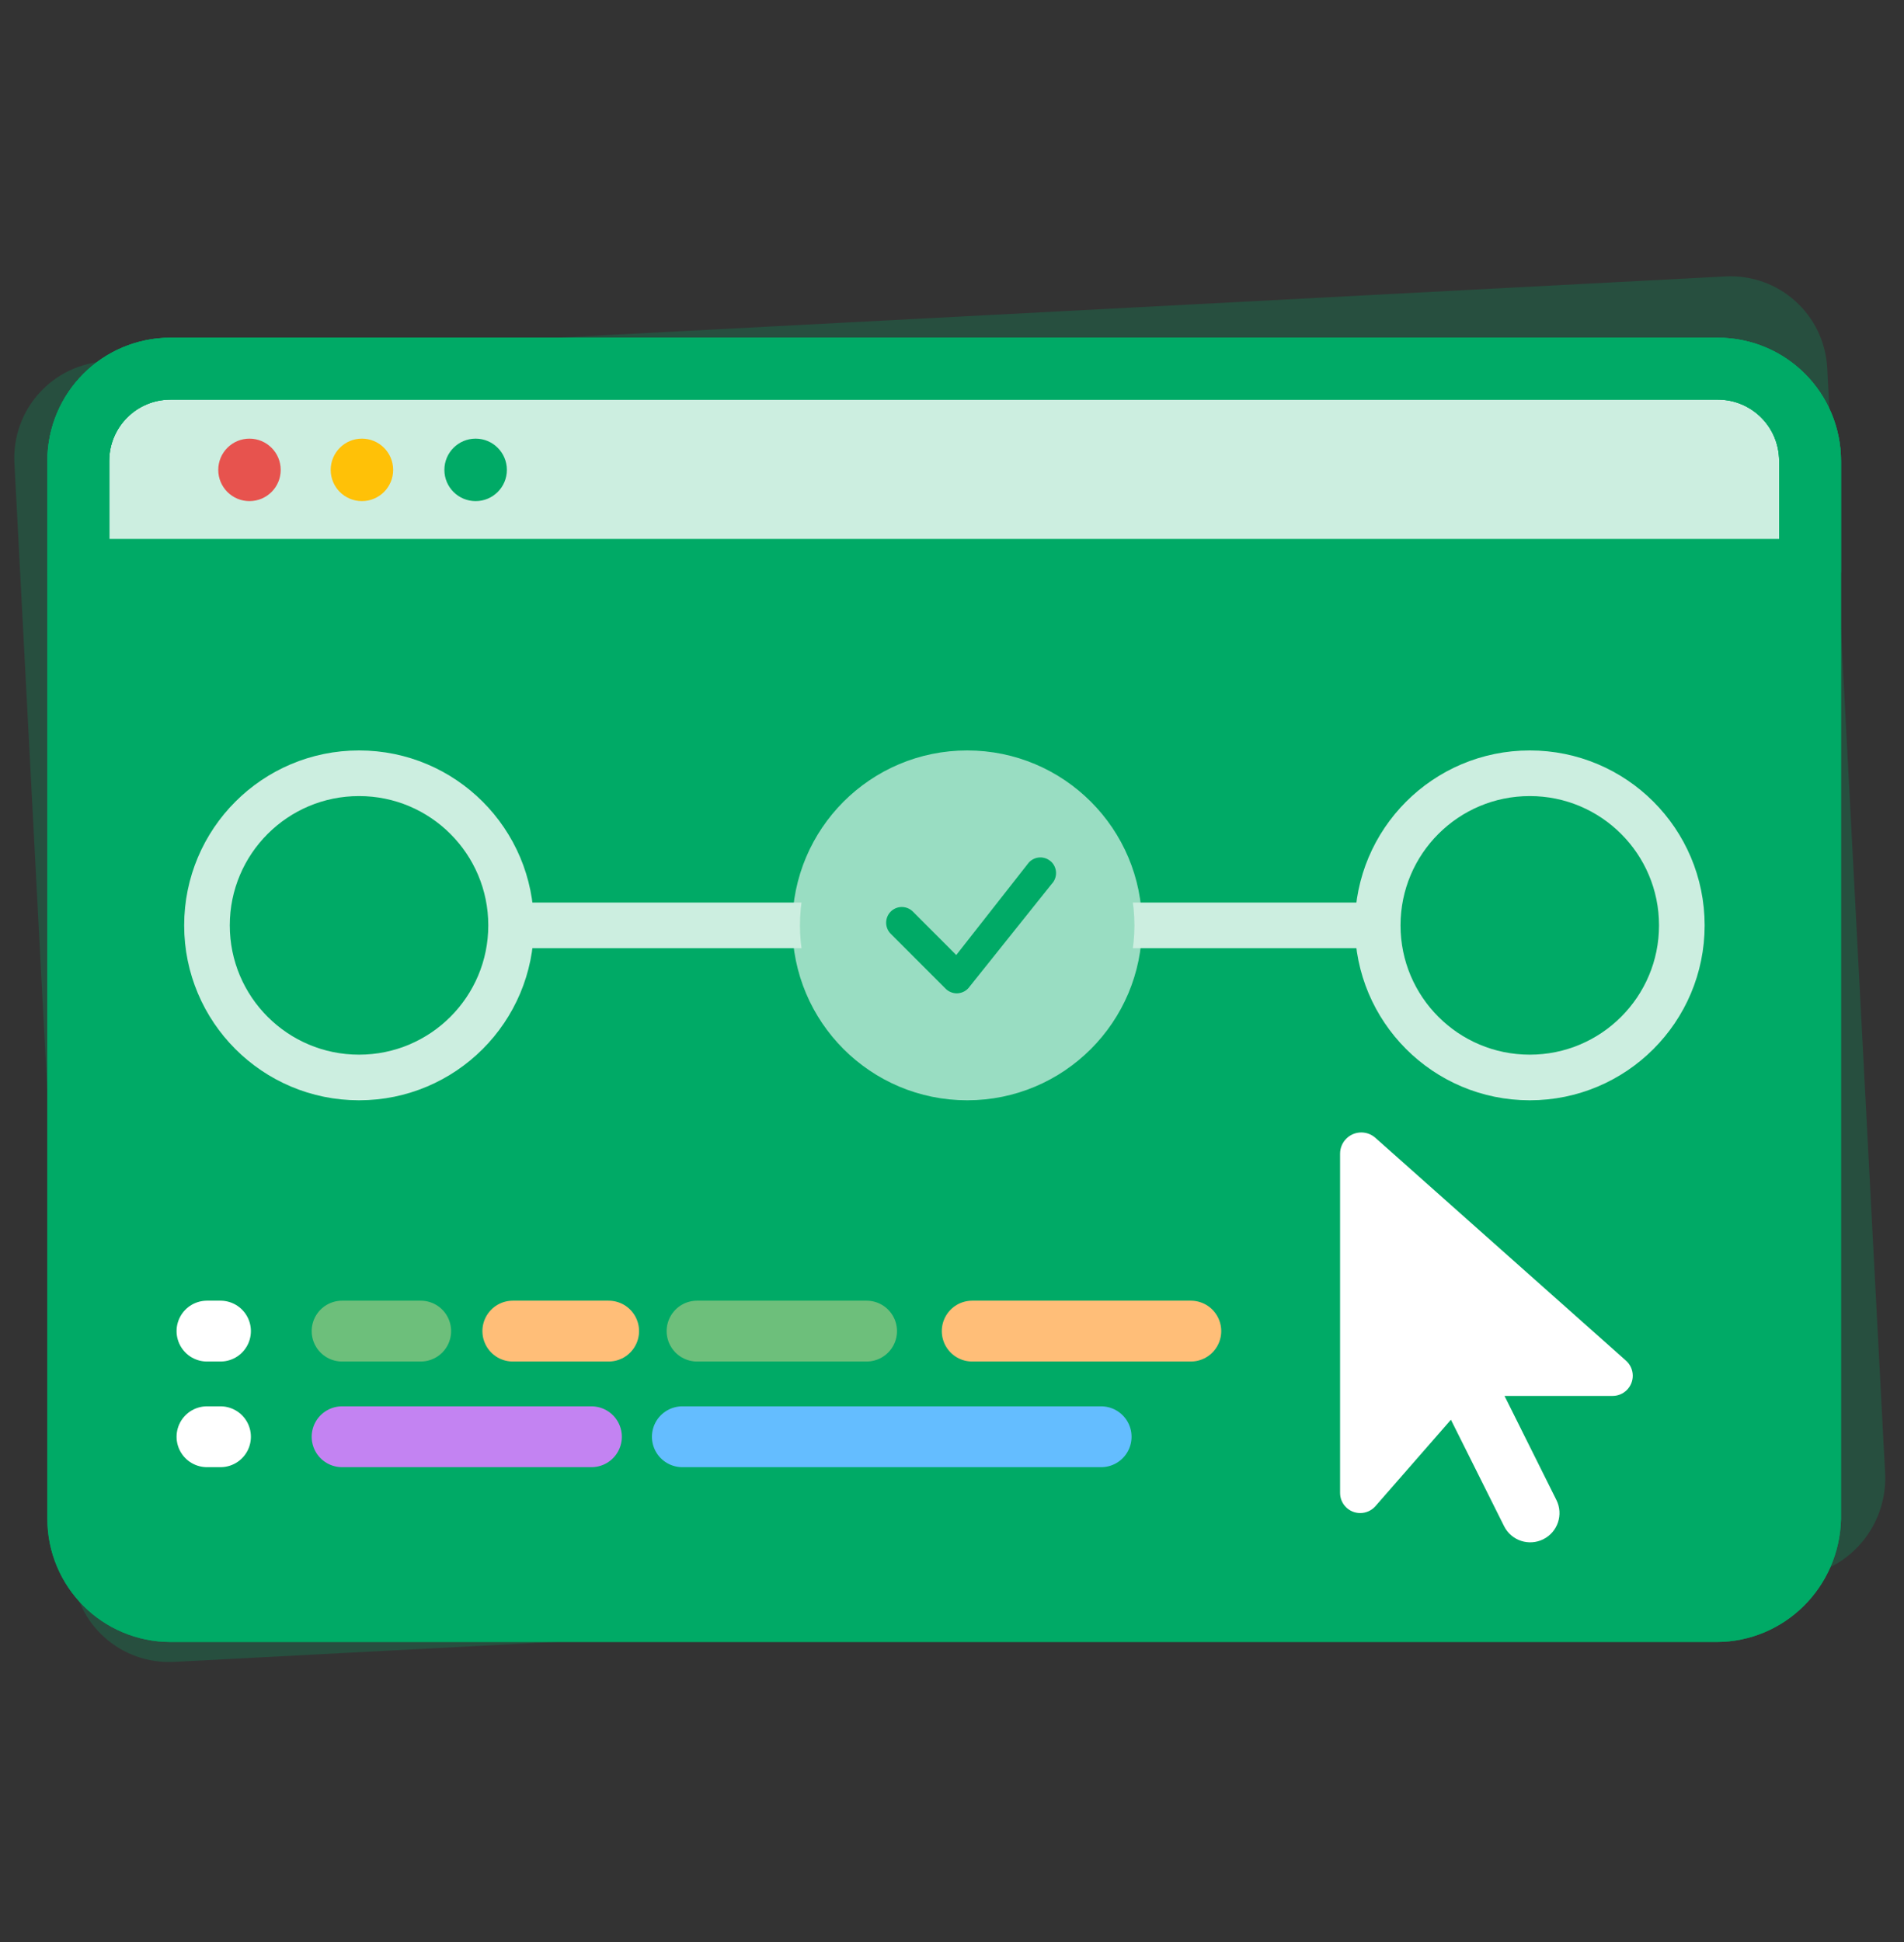 <svg width="51" height="52" viewBox="0 0 51 52" fill="none" xmlns="http://www.w3.org/2000/svg">
<rect x="0" y="0" width="51" height="52" fill="#333333" stroke="none"/>
<path d="M48.005 42.228L4.668 44.499C3.231 44.575 2.014 43.479 1.939 42.043L0.386 12.404C0.311 10.967 1.406 9.75 2.843 9.675L46.215 7.402C47.652 7.327 48.868 8.422 48.944 9.859L50.497 39.498C50.537 40.936 49.442 42.153 48.005 42.228Z" fill="#00AA66" fill-opacity="0.24"/>
<path d="M45.974 43.138H4.574C3.202 43.138 2.097 42.033 2.097 40.661V12.348C2.097 10.975 3.202 9.871 4.574 9.871H46.007C47.379 9.871 48.484 10.975 48.484 12.348V40.661C48.45 42.033 47.346 43.138 45.974 43.138Z" fill="#00AA66"/>
<path d="M48.45 15.259H2.097V12.348C2.097 10.975 3.202 9.871 4.574 9.871H46.007C47.379 9.871 48.484 10.975 48.484 12.348V15.259H48.45Z" fill="white" fill-opacity="0.8"/>
<path d="M45.974 43.138H4.574C3.202 43.138 2.097 42.033 2.097 40.661V12.348C2.097 10.975 3.202 9.871 4.574 9.871H46.007C47.379 9.871 48.484 10.975 48.484 12.348V40.661C48.45 42.033 47.346 43.138 45.974 43.138Z" stroke="#00AA66" stroke-width="1.657" stroke-miterlimit="10" stroke-linecap="round" stroke-linejoin="round"/>
<path d="M45.974 43.138H4.574C3.202 43.138 2.097 42.033 2.097 40.661V12.348C2.097 10.975 3.202 9.871 4.574 9.871H46.007C47.379 9.871 48.484 10.975 48.484 12.348V40.661C48.45 42.033 47.346 43.138 45.974 43.138Z" stroke="#00AA66" stroke-width="1.657" stroke-miterlimit="10" stroke-linecap="round" stroke-linejoin="round"/>
<path d="M48.45 15.259H2.097V12.348C2.097 10.975 3.202 9.871 4.574 9.871H46.007C47.379 9.871 48.484 10.975 48.484 12.348V15.259H48.45Z" stroke="#00AA66" stroke-width="1.657" stroke-miterlimit="10" stroke-linecap="round" stroke-linejoin="round"/>
<path d="M6.682 13.418C7.144 13.418 7.519 13.044 7.519 12.582C7.519 12.12 7.144 11.745 6.682 11.745C6.22 11.745 5.846 12.12 5.846 12.582C5.846 13.044 6.22 13.418 6.682 13.418Z" fill="#E7534E"/>
<path d="M9.694 13.418C10.156 13.418 10.531 13.044 10.531 12.582C10.531 12.12 10.156 11.745 9.694 11.745C9.232 11.745 8.858 12.12 8.858 12.582C8.858 13.044 9.232 13.418 9.694 13.418Z" fill="#FFC107"/>
<path d="M12.74 13.418C13.202 13.418 13.577 13.044 13.577 12.582C13.577 12.12 13.202 11.745 12.74 11.745C12.278 11.745 11.903 12.12 11.903 12.582C11.903 13.044 12.278 13.418 12.74 13.418Z" fill="#00AA66"/>
<circle cx="9.617" cy="24.778" r="4.073" stroke="#CCEEE0" stroke-width="1.222"/>
<circle cx="25.907" cy="24.778" r="4.073" stroke="#99DDC2" stroke-width="1.222"/>
<circle cx="40.976" cy="24.778" r="4.073" stroke="#CCEEE0" stroke-width="1.222"/>
<path d="M13.282 24.778H22.445" stroke="#CCEEE0" stroke-width="1.222"/>
<path d="M29.573 24.778H36.903" stroke="#CCEEE0" stroke-width="1.222"/>
<path d="M30.387 24.778C30.387 25.966 29.915 27.106 29.075 27.946C28.235 28.786 27.095 29.258 25.907 29.258C24.719 29.258 23.58 28.786 22.739 27.946C21.899 27.106 21.427 25.966 21.427 24.778C21.427 23.59 21.899 22.451 22.739 21.61C23.58 20.77 24.719 20.298 25.907 20.298C27.095 20.298 28.235 20.77 29.075 21.61C29.915 22.451 30.387 23.59 30.387 24.778ZM28.164 23.081C28.124 23.042 28.076 23.01 28.024 22.989C27.971 22.968 27.915 22.958 27.859 22.959C27.802 22.96 27.747 22.973 27.695 22.996C27.644 23.019 27.598 23.052 27.559 23.094L25.614 25.572L24.442 24.399C24.363 24.325 24.257 24.285 24.149 24.286C24.04 24.288 23.936 24.332 23.859 24.409C23.782 24.486 23.738 24.59 23.736 24.699C23.734 24.808 23.774 24.913 23.849 24.993L25.33 26.475C25.37 26.515 25.418 26.546 25.47 26.567C25.523 26.588 25.578 26.599 25.635 26.598C25.691 26.596 25.747 26.584 25.798 26.561C25.85 26.538 25.896 26.505 25.935 26.464L28.17 23.669C28.246 23.59 28.288 23.484 28.287 23.374C28.286 23.264 28.242 23.159 28.165 23.081H28.164Z" fill="#99DDC2"/>
<path d="M18.277 38.471H29.495" stroke="#64BDFF" stroke-width="1.629" stroke-miterlimit="10" stroke-linecap="round" stroke-linejoin="round"/>
<path d="M9.163 38.471H15.842" stroke="#C383F2" stroke-width="1.629" stroke-miterlimit="10" stroke-linecap="round" stroke-linejoin="round"/>
<path d="M5.544 38.471H5.906" stroke="white" stroke-width="1.629" stroke-miterlimit="10" stroke-linecap="round" stroke-linejoin="round"/>
<path d="M26.041 35.642H31.897" stroke="#FFBE78" stroke-width="1.629" stroke-miterlimit="10" stroke-linecap="round" stroke-linejoin="round"/>
<path d="M18.671 35.642H23.212" stroke="#6DBF7B" stroke-width="1.629" stroke-miterlimit="10" stroke-linecap="round" stroke-linejoin="round"/>
<path d="M13.736 35.642H16.303" stroke="#FFBE78" stroke-width="1.629" stroke-miterlimit="10" stroke-linecap="round" stroke-linejoin="round"/>
<path d="M9.163 35.642H11.269" stroke="#6DBF7B" stroke-width="1.629" stroke-miterlimit="10" stroke-linecap="round" stroke-linejoin="round"/>
<path d="M5.544 35.642H5.906" stroke="white" stroke-width="1.629" stroke-miterlimit="10" stroke-linecap="round" stroke-linejoin="round"/>
<path d="M35.895 30.891V39.975C35.895 40.274 36.137 40.514 36.434 40.514C36.588 40.514 36.738 40.448 36.841 40.331L38.864 38.015L40.288 40.865C40.481 41.252 40.952 41.409 41.339 41.215C41.726 41.022 41.883 40.551 41.689 40.164L40.3 37.378H43.193C43.492 37.378 43.735 37.136 43.735 36.837C43.735 36.683 43.669 36.536 43.553 36.433L36.841 30.467C36.735 30.374 36.603 30.323 36.463 30.323C36.15 30.323 35.895 30.577 35.895 30.891Z" fill="white"/>
</svg>

